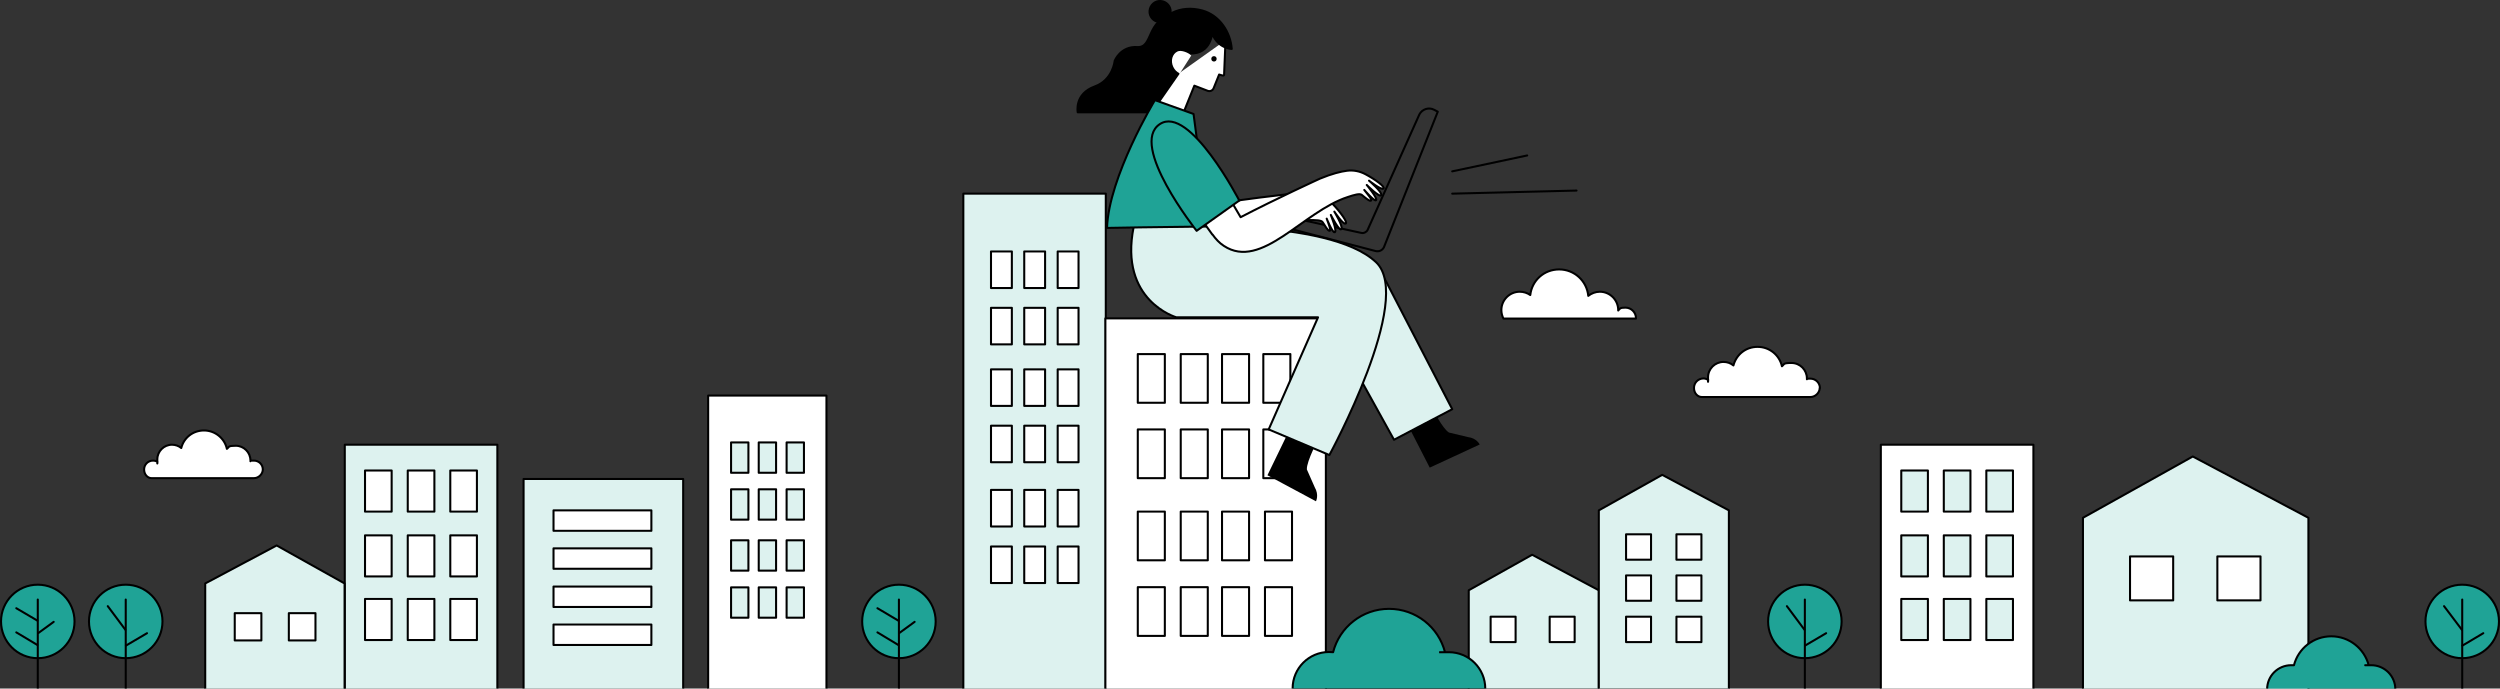 <?xml version="1.0" encoding="UTF-8"?> <svg xmlns="http://www.w3.org/2000/svg" id="Calque_1" version="1.1" viewBox="0 0 1210.9 333.5"><rect x="0" y="0" width="1210.9" height="333.5" fill="#333333" stroke="none"/><defs><style> .st0, .st1, .st2, .st3, .st4, .st5 { stroke: #000; stroke-linecap: round; stroke-linejoin: round; } .st0, .st6 { fill: #fff; } .st1 { fill: none; } .st2 { fill: #1fa396; } .st4, .st5 { fill: #ddf2ef; } .st5 { stroke-width: 1px; } </style></defs><path class="st0" d="M881.5,188c0-2.5-2-4.6-4.6-4.6s-1.2.1-1.7.3c0-.1,0-.3,0-.4,0-4.1-3.3-7.5-7.5-7.5s-3.3.6-4.6,1.6c-1.2-5.4-6-9.4-11.8-9.4s-10.3,3.8-11.7,9c-1.3-1.1-3-1.7-4.8-1.7-4.1,0-7.5,3.3-7.5,7.5s0,.8.1,1.2c-.7-.4-1.5-.7-2.3-.7-2.5,0-4.6,2-4.6,4.6s1.8,4.4,3.8,4.4c15.9,0,52.6,0,52.6,0,2.4,0,4.5-2.1,4.5-4.4Z"></path><g><polygon class="st5" points="1118.1 334.1 1008.9 334.1 1008.9 250.8 1062.1 221.1 1118.1 250.8 1118.1 334.1"></polygon><g><rect class="st0" x="1031.7" y="269.5" width="20.9" height="21.3"></rect><rect class="st0" x="1074" y="269.5" width="20.9" height="21.3"></rect></g></g><g><circle class="st2" cx="1192.6" cy="301" r="17.8"></circle><line class="st1" x1="1192.6" y1="333.8" x2="1192.6" y2="290.4"></line><line class="st1" x1="1183.8" y1="293.6" x2="1192.4" y2="305"></line><line class="st1" x1="1202.8" y1="306.7" x2="1192.7" y2="312.7"></line></g><g><circle class="st2" cx="18.3" cy="301" r="17.8"></circle><line class="st1" x1="18.3" y1="333.8" x2="18.3" y2="290.4"></line><line class="st1" x1="26" y1="301.2" x2="18.6" y2="306.6"></line><line class="st1" x1="7.9" y1="306.3" x2="18.1" y2="312.4"></line><line class="st1" x1="7.9" y1="294.6" x2="18.1" y2="300.6"></line></g><g><circle class="st2" cx="435.4" cy="301" r="17.8"></circle><line class="st1" x1="435.4" y1="333.8" x2="435.4" y2="290.4"></line><line class="st1" x1="443" y1="301.2" x2="435.6" y2="306.6"></line><line class="st1" x1="425" y1="306.3" x2="435.1" y2="312.4"></line><line class="st1" x1="425" y1="294.6" x2="435.1" y2="300.6"></line></g><g><circle class="st2" cx="60.9" cy="301" r="17.8"></circle><line class="st1" x1="60.9" y1="333.8" x2="60.9" y2="290.4"></line><line class="st1" x1="52.2" y1="293.6" x2="60.7" y2="305"></line><line class="st1" x1="71.2" y1="306.7" x2="61" y2="312.7"></line></g><g><circle class="st2" cx="874.2" cy="301" r="17.8"></circle><line class="st1" x1="874.2" y1="333.8" x2="874.2" y2="290.4"></line><line class="st1" x1="865.5" y1="293.6" x2="874" y2="305"></line><line class="st1" x1="884.5" y1="306.7" x2="874.3" y2="312.7"></line></g><path class="st0" d="M127.3,227.4c0-2.4-1.9-4.3-4.3-4.3s-1.1.1-1.7.3c0-.1,0-.3,0-.4,0-3.9-3.2-7.1-7.1-7.1s-3.1.6-4.3,1.5c-1.1-5.1-5.7-8.9-11.1-8.9s-9.8,3.6-11,8.5c-1.2-1-2.8-1.6-4.5-1.6-3.9,0-7.1,3.2-7.1,7.1s0,.8.1,1.2c-.6-.4-1.4-.6-2.2-.6-2.4,0-4.3,1.9-4.3,4.3s1.7,4.2,3.6,4.2c15,0,49.6,0,49.6,0,2.3,0,4.3-2,4.3-4.2Z"></path><path class="st2" d="M1160.2,334.1c0,0,0-.2,0-.2,0-6.5-5.2-11.7-11.7-11.7s-.8,0-1.2,0c-2.1-8-9.4-14-18.1-14s-16,5.9-18.1,14c-.4,0-.9,0-1.3,0-6.5,0-11.7,5.2-11.7,11.7s0,.2,0,.2h62Z"></path><g><rect class="st5" x="253.6" y="232" width="77.3" height="102.1"></rect><rect class="st0" x="268.1" y="247.2" width="47.4" height="9.9"></rect><rect class="st0" x="268.1" y="265.6" width="47.4" height="9.9"></rect><rect class="st0" x="268.1" y="284.1" width="47.4" height="9.9"></rect><rect class="st0" x="268.1" y="302.5" width="47.4" height="9.9"></rect></g><g><rect class="st0" x="911" y="215.4" width="73.9" height="118.6" transform="translate(1895.9 549.4) rotate(-180)"></rect><g><rect class="st5" x="962.1" y="259.2" width="12.9" height="19.9" transform="translate(1937.1 538.4) rotate(-180)"></rect><rect class="st5" x="941.5" y="259.2" width="12.9" height="19.9" transform="translate(1895.9 538.4) rotate(-180)"></rect><rect class="st5" x="920.8" y="259.2" width="12.9" height="19.9" transform="translate(1854.6 538.4) rotate(-180)"></rect></g><g><rect class="st5" x="962.1" y="227.8" width="12.9" height="19.9" transform="translate(1937.1 475.6) rotate(-180)"></rect><rect class="st5" x="941.5" y="227.8" width="12.9" height="19.9" transform="translate(1895.9 475.6) rotate(-180)"></rect><rect class="st5" x="920.8" y="227.8" width="12.9" height="19.9" transform="translate(1854.6 475.6) rotate(-180)"></rect></g><g><rect class="st5" x="962.1" y="290" width="12.9" height="19.9" transform="translate(1937.1 600) rotate(-180)"></rect><rect class="st5" x="941.5" y="290" width="12.9" height="19.9" transform="translate(1895.9 600) rotate(-180)"></rect><rect class="st5" x="920.8" y="290" width="12.9" height="19.9" transform="translate(1854.6 600) rotate(-180)"></rect></g></g><g><rect class="st0" x="343" y="191.6" width="57.3" height="142.5"></rect><g><g><g><rect class="st5" x="354.1" y="214.3" width="8.4" height="14.7"></rect><rect class="st5" x="367.5" y="214.3" width="8.4" height="14.7"></rect><rect class="st5" x="381" y="214.3" width="8.4" height="14.7"></rect></g><g><rect class="st5" x="354.1" y="237" width="8.4" height="14.7"></rect><rect class="st5" x="367.5" y="237" width="8.4" height="14.7"></rect><rect class="st5" x="381" y="237" width="8.4" height="14.7"></rect></g></g><g><g><rect class="st5" x="354.1" y="261.7" width="8.4" height="14.7"></rect><rect class="st5" x="367.5" y="261.7" width="8.4" height="14.7"></rect><rect class="st5" x="381" y="261.7" width="8.4" height="14.7"></rect></g><g><rect class="st5" x="354.1" y="284.5" width="8.4" height="14.7"></rect><rect class="st5" x="367.5" y="284.5" width="8.4" height="14.7"></rect><rect class="st5" x="381" y="284.5" width="8.4" height="14.7"></rect></g></g></g></g><g><rect class="st5" x="166.9" y="215.4" width="73.9" height="118.6" transform="translate(407.8 549.4) rotate(-180)"></rect><g><rect class="st0" x="218" y="259.3" width="12.9" height="19.9" transform="translate(449 538.5) rotate(-180)"></rect><rect class="st0" x="197.4" y="259.3" width="12.9" height="19.9" transform="translate(407.8 538.5) rotate(-180)"></rect><rect class="st0" x="176.8" y="259.3" width="12.9" height="19.9" transform="translate(366.5 538.5) rotate(-180)"></rect></g><g><rect class="st0" x="218" y="227.8" width="12.9" height="19.9" transform="translate(449 475.6) rotate(-180)"></rect><rect class="st0" x="197.4" y="227.8" width="12.9" height="19.9" transform="translate(407.8 475.6) rotate(-180)"></rect><rect class="st0" x="176.8" y="227.8" width="12.9" height="19.9" transform="translate(366.5 475.6) rotate(-180)"></rect></g><g><rect class="st0" x="218" y="290" width="12.9" height="19.9" transform="translate(449 600) rotate(-180)"></rect><rect class="st0" x="197.4" y="290" width="12.9" height="19.9" transform="translate(407.8 600) rotate(-180)"></rect><rect class="st0" x="176.8" y="290" width="12.9" height="19.9" transform="translate(366.5 600) rotate(-180)"></rect></g><polygon class="st5" points="99.4 334.1 166.9 334.1 166.9 282.6 134 264.2 99.4 282.6 99.4 334.1"></polygon><g><rect class="st0" x="139.8" y="297.1" width="12.9" height="13.2" transform="translate(292.6 607.3) rotate(-180)"></rect><rect class="st0" x="113.7" y="297.1" width="12.9" height="13.2" transform="translate(240.3 607.3) rotate(-180)"></rect></g></g><path class="st0" d="M792.4,154.3c0,0,0-.2,0-.2,0-2.8-2.3-5.1-5.1-5.1s-2.6.5-3.5,1.4c0,0,0-.2,0-.2,0-4.9-4-8.9-8.9-8.9-2.1,0-4.1.8-5.6,2-.7-7.2-6.7-12.8-14.1-12.8s-13.2,5.4-14,12.4c-1.4-1-3.2-1.6-5.1-1.6-4.9,0-8.9,4-8.9,8.9,0,1.5.4,2.9,1,4.1h64.2Z"></path><g><rect class="st5" x="466.6" y="93.8" width="69" height="240.3"></rect><g><g><g><rect class="st0" x="480" y="121.8" width="10.1" height="17.7"></rect><rect class="st0" x="496.1" y="121.8" width="10.1" height="17.7"></rect><rect class="st0" x="512.3" y="121.8" width="10.1" height="17.7"></rect></g><g><rect class="st0" x="480" y="149.1" width="10.1" height="17.7"></rect><rect class="st0" x="496.1" y="149.1" width="10.1" height="17.7"></rect><rect class="st0" x="512.3" y="149.1" width="10.1" height="17.7"></rect></g></g><g><g><rect class="st0" x="480" y="178.9" width="10.1" height="17.7"></rect><rect class="st0" x="496.1" y="178.9" width="10.1" height="17.7"></rect><rect class="st0" x="512.3" y="178.9" width="10.1" height="17.7"></rect></g><g><rect class="st0" x="480" y="206.2" width="10.1" height="17.7"></rect><rect class="st0" x="496.1" y="206.2" width="10.1" height="17.7"></rect><rect class="st0" x="512.3" y="206.2" width="10.1" height="17.7"></rect></g></g><g><g><rect class="st0" x="480" y="237.3" width="10.1" height="17.7"></rect><rect class="st0" x="496.1" y="237.3" width="10.1" height="17.7"></rect><rect class="st0" x="512.3" y="237.3" width="10.1" height="17.7"></rect></g><g><rect class="st0" x="480" y="264.7" width="10.1" height="17.7"></rect><rect class="st0" x="496.1" y="264.7" width="10.1" height="17.7"></rect><rect class="st0" x="512.3" y="264.7" width="10.1" height="17.7"></rect></g></g></g></g><g><rect class="st0" x="535.4" y="154.2" width="106.8" height="179.9"></rect><g><g><g><rect class="st0" x="551.1" y="171.5" width="13.1" height="23.6"></rect><rect class="st0" x="571.9" y="171.5" width="13.1" height="23.6"></rect></g><g><rect class="st0" x="551.1" y="208" width="13.1" height="23.6"></rect><rect class="st0" x="571.9" y="208" width="13.1" height="23.6"></rect><rect class="st0" x="591.9" y="171.5" width="13.1" height="23.6"></rect><rect class="st0" x="591.9" y="208" width="13.1" height="23.6"></rect><rect class="st0" x="611.9" y="171.5" width="13.1" height="23.6"></rect><rect class="st0" x="611.9" y="208" width="13.1" height="23.6"></rect></g></g><g><g><rect class="st0" x="551.1" y="247.8" width="13.1" height="23.6"></rect><rect class="st0" x="571.9" y="247.8" width="13.1" height="23.6"></rect><rect class="st0" x="591.9" y="247.8" width="13.1" height="23.6"></rect><rect class="st0" x="612.7" y="247.8" width="13.1" height="23.6"></rect></g><g><rect class="st0" x="551.1" y="284.4" width="13.1" height="23.6"></rect><rect class="st0" x="571.9" y="284.4" width="13.1" height="23.6"></rect><rect class="st0" x="591.9" y="284.4" width="13.1" height="23.6"></rect><rect class="st0" x="612.7" y="284.4" width="13.1" height="23.6"></rect></g></g></g></g><g><polygon class="st4" points="774.4 333.9 711.4 333.9 711.4 285.9 742.1 268.7 774.4 285.9 774.4 333.9"></polygon><g><rect class="st0" x="722" y="298.7" width="12.1" height="12.3"></rect><rect class="st0" x="750.6" y="298.7" width="12.1" height="12.3"></rect></g></g><g><polygon class="st5" points="837.4 333.9 774.4 333.9 774.4 247.2 805.1 230 837.4 247.2 837.4 333.9"></polygon><g><rect class="st0" x="787.6" y="258.8" width="12.1" height="12.3"></rect><rect class="st0" x="812" y="258.8" width="12.1" height="12.3"></rect></g><g><rect class="st0" x="787.6" y="278.7" width="12.1" height="12.3"></rect><rect class="st0" x="812" y="278.7" width="12.1" height="12.3"></rect></g><g><rect class="st0" x="787.6" y="298.7" width="12.1" height="12.3"></rect><rect class="st0" x="812" y="298.7" width="12.1" height="12.3"></rect></g></g><path class="st2" d="M719.4,333.9c0-.1,0-.2,0-.4,0-9.7-7.9-17.6-17.6-17.6s-1.3,0-1.9,0c-3.1-12.1-14.1-21-27.1-21s-24,8.9-27.1,21c-.6,0-1.3-.1-2-.1-9.7,0-17.6,7.9-17.6,17.6s0,.2,0,.4h93.1Z"></path><g><path class="st1" d="M604.2,100.8l55.1,12c1.2.3,2.5-.3,3.1-1.4l25.1-56c1.4-2.6,4.6-3.6,7.2-2.2l1.7.9-26.1,65.7h0c-.8,1.5-2.4,2.2-4,1.8h0l-67.2-17.5c.5-2.3,2.8-3.7,5.1-3.2Z"></path><g><g><path d="M694,198.1s4.5,9.3,7.8,11.4l9.2,2.2c4.3.5,5.7,3.6,5.7,3.6l-24.2,11.2-11.7-22.8,13.1-5.7Z"></path><path class="st4" d="M568.4,117.2s57.7,2.2,84.8,6.3c7.8,1.2,14.6,6.1,18.3,13.1l31.9,61.6-28.2,14.8-32.7-59.1-59.4-1.8-14.6-34.9Z"></path></g><g><path class="st0" d="M566.1,103.2c.8,2.5,1.9,4.9,3.5,7,13.5,17.2,41.5-3.8,64.5-3.6,3.2,0,6,0,6.6,1.1,1.1,1.7,2.5,4.2,3.3,4.1.9,0-.5-3.4-1.4-5.9,0,0,2.8,7,3.9,6.6,1.3-.5-1.9-8.4-1.9-8.4,0,0,4.1,8.1,5.1,6.9,1-1.3-3.4-8.5-3.4-8.5,0,0,4.2,6.4,5.5,5.8,1.1-.5-2.4-5.4-6.1-9.3-2.1-2.3-5-3.9-8-4.5-3-.6-7.3-.9-13.5-.5,0,0-23.1,2.6-42.4,5.7l-7.5-34.6c-.9-4.3-4.1-7.7-8.4-8.7-3.3-.8-7.1-.4-9.5,3.4-1.7,2.7-2,6.2-1,9.3l10.7,34.2Z"></path><g><path d="M639,211.8s-6.3,11.7-6,15.6l3.8,8.6c2.2,3.8.6,6.8.6,6.8l-23.5-12.6,11.2-23.1,14,4.7Z"></path><path class="st4" d="M562.6,109.9s80.7-4.8,103.9,17.1c18.7,17.6-22.6,93.4-22.6,93.4l-29.4-12.4,23.9-54.3h-68.6s-27.9-8-20.7-43.8h13.6Z"></path></g><g><path class="st3" d="M522,54.3s-1.7-8.8,8.2-12.4c8.9-3.2,9.7-12.4,9.7-12.4,0,0,2.8-7.2,10.9-6.7,8,.5,4-13.2,17.7-15.9,2.1-.4,3.9.4,5.6,1.8,5.1,4.2,5.9,11.7,2.3,17.3l-18.6,28.4h-35.8Z"></path><g><g><path class="st0" d="M570.8,35.7l-14.8,21.3,14.8,3.6,7.7-19.1,6.5,2.5c1.1.4,2.3-.1,2.8-1.2,1.2-3,1.5-3.8,2.7-6.7,1,.2,2.2.9,2.4.2l.7-16.8"></path><path class="st0" d="M568.4,38.6"></path><path class="st0" d="M578,42.7"></path><path class="st3" d="M559,16.6c3.1-9.7,12.8-14.4,23.4-11.5,8.3,2.3,13.6,10.4,14.2,18.6-.1,0-6.7-.2-9.5-7.5,0,0-.8,11.7-13.1,9.4l-5.5,12.9c-7.3-3.4-12.8-11.3-9.4-22Z"></path></g><path class="st6" d="M571.4,35.5c-1.3-.6-2.4-1.6-3.1-3.1-1.4-2.9-.5-6.3,2.1-7.5,1.7-.8,5.3.6,6.6,2l-5.5,8.6Z"></path></g><path class="st3" d="M567,5.9c-.2,2.8-2.6,5-5.4,4.8-2.8-.2-5-2.6-4.8-5.4.2-2.8,2.6-5,5.4-4.8,2.8.2,5,2.6,4.8,5.4Z"></path></g><path class="st2" d="M578.1,55.2l-18.7-6.7s-22.4,37.2-23.2,61.9c0,0,26.4-.5,49.1-.7l-7.2-54.5Z"></path><g><path class="st0" d="M587.3,113.6c1.5,2.1,3.3,4.1,5.5,5.5,18.2,12,38.3-16.7,60.1-23.7,3-1,5.7-1.8,6.7-1,1.6,1.3,3.7,3.2,4.4,2.8.9-.4-1.6-3.1-3.2-5.2,0,0,4.9,5.7,5.7,5,1-.8-4.5-7.4-4.5-7.4,0,0,6.4,6.4,7,4.9.6-1.5-5.9-7-5.9-7,0,0,6,4.8,7,3.8.9-.8-4-4.4-8.7-6.9-2.8-1.5-5.9-2.1-9-1.7-3,.4-7.2,1.4-13,3.8,0,0-21.2,9.7-38.5,18.7l-17.9-30.5c-2.2-3.8-6.4-6-10.7-5.6-3.4.3-6.8,1.8-7.9,6.3-.8,3.1,0,6.5,1.9,9.1l20.9,29.1Z"></path><path class="st2" d="M600.3,97.1l-20.7,14.7s-33.1-41.7-17.8-51.7c14.4-9.5,38.5,37.1,38.5,37.1Z"></path></g></g></g></g><circle cx="588" cy="28.5" r="1.3"></circle><path class="st1" d="M703.4,83c12.1-2.6,24.2-5.1,36.3-7.7"></path><line class="st1" x1="703.4" y1="93.8" x2="763.6" y2="92.3"></line></svg> 